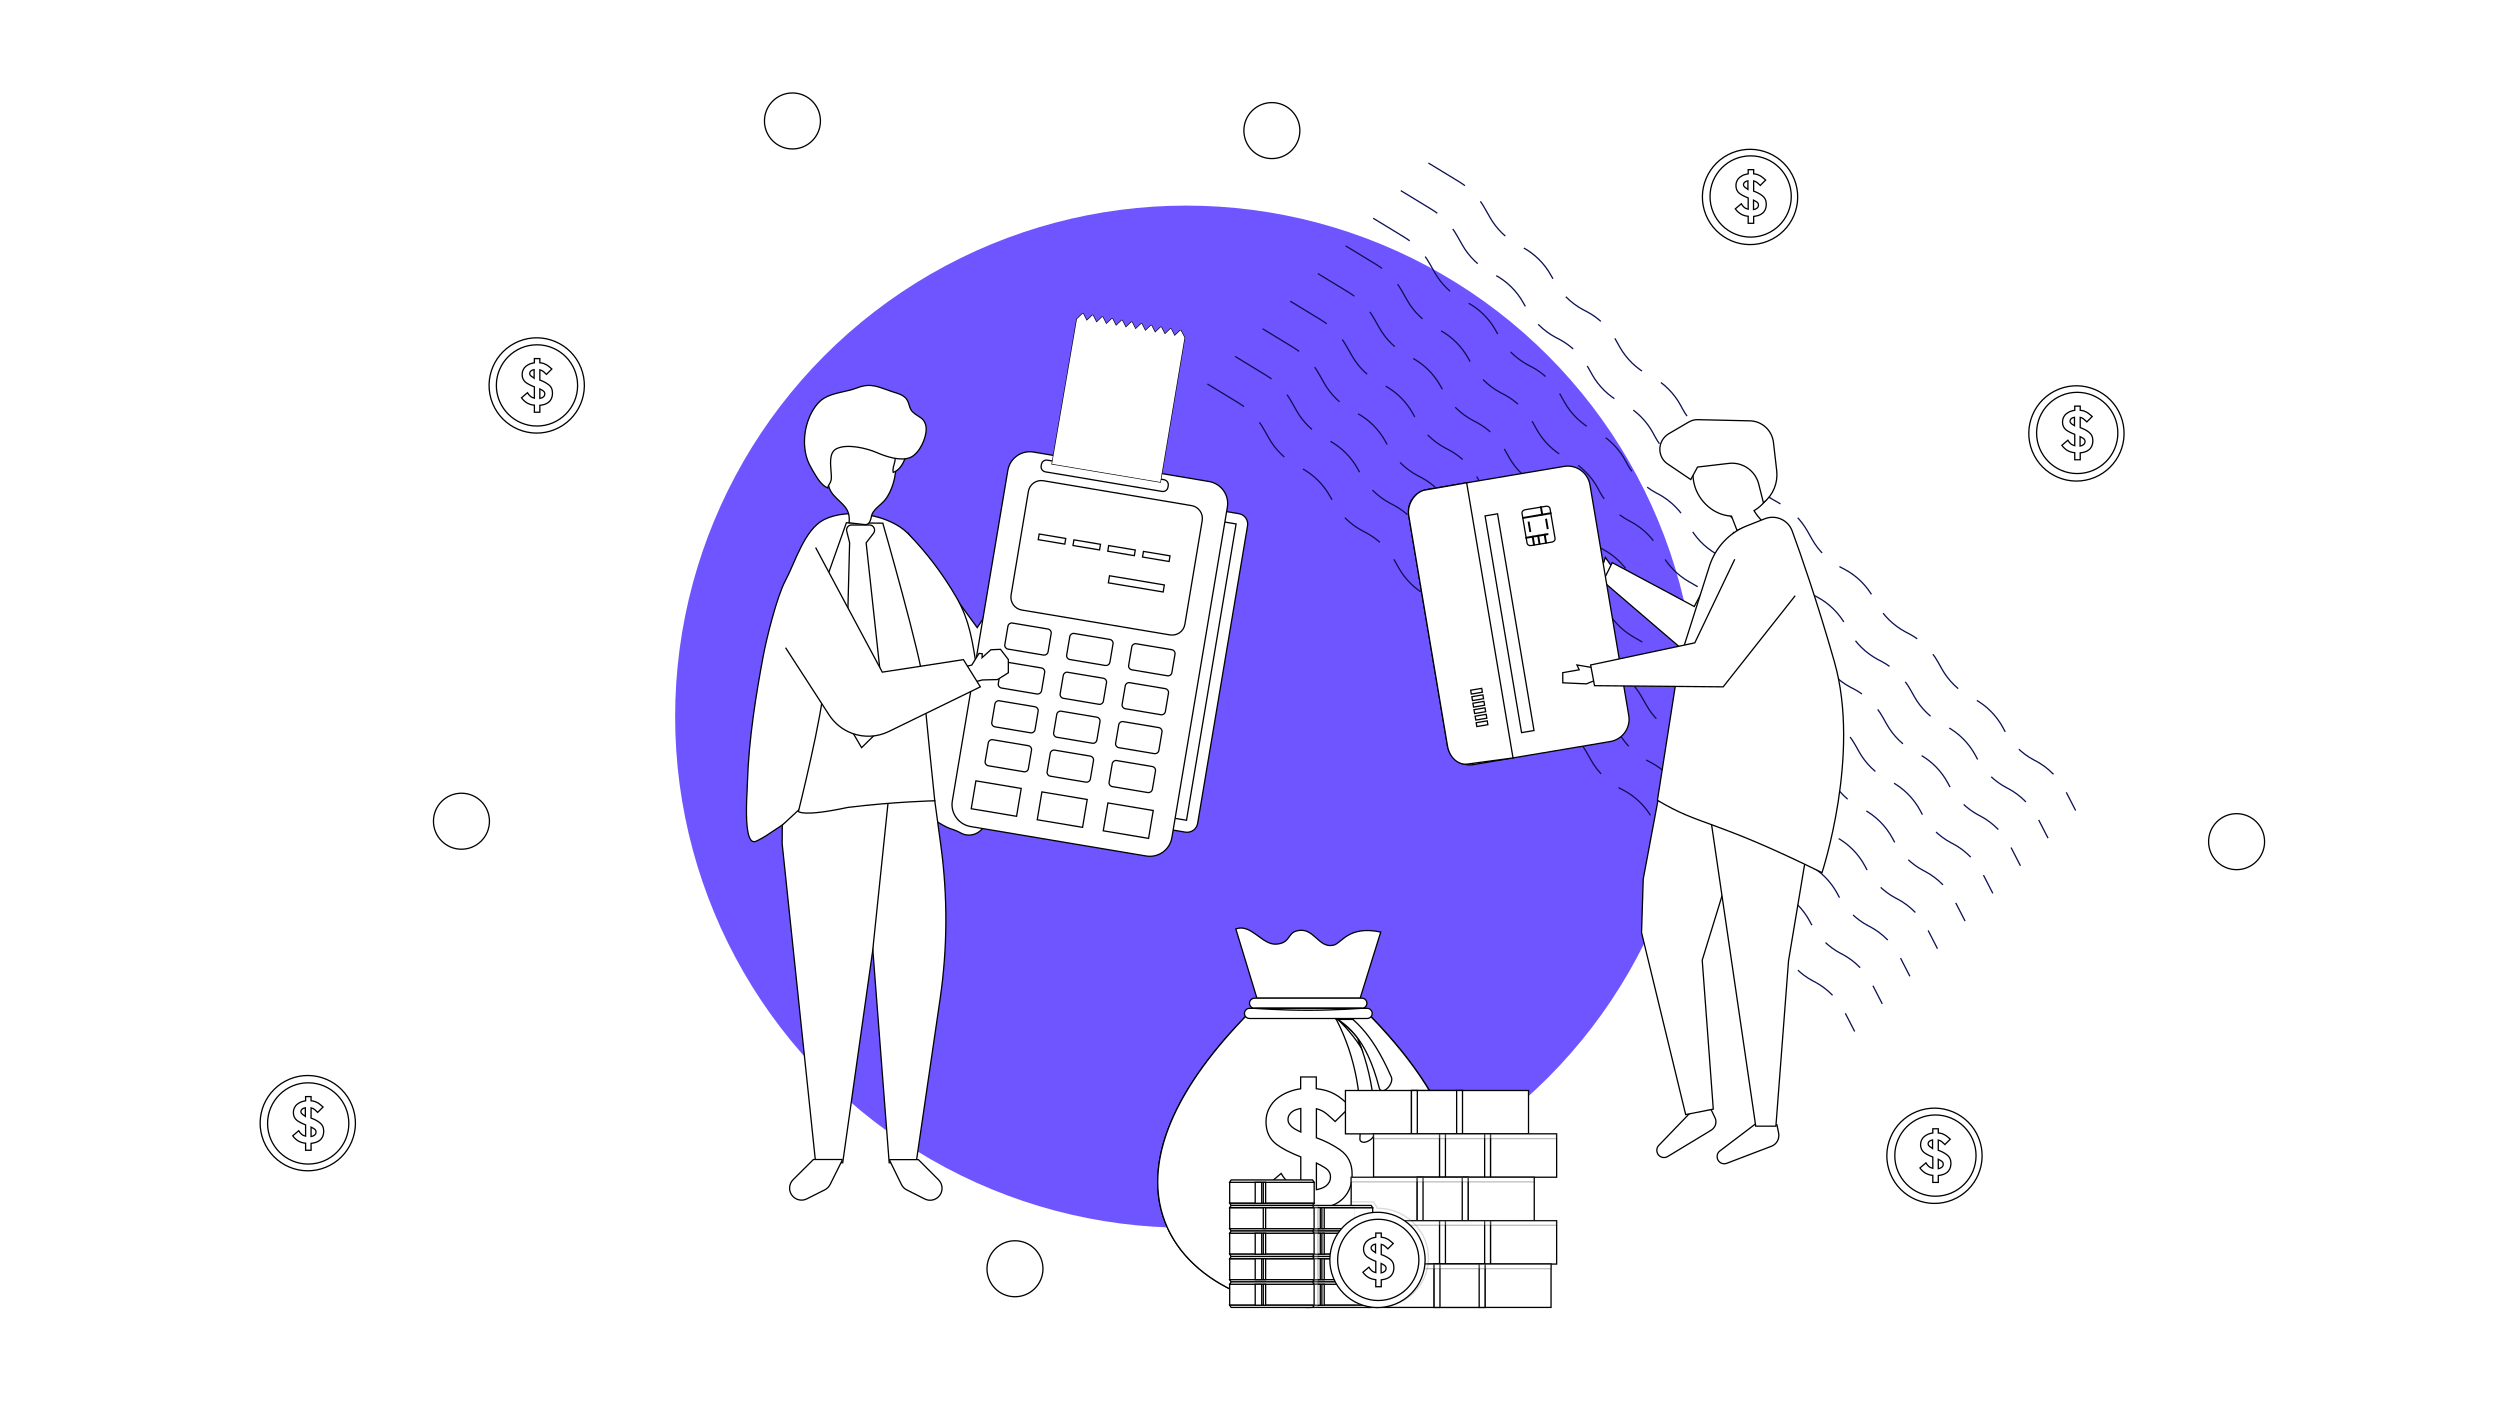 <?xml version="1.0" encoding="utf-8"?>
<!-- Generator: Adobe Illustrator 22.1.0, SVG Export Plug-In . SVG Version: 6.00 Build 0)  -->
<svg version="1.1" id="Layer_1" xmlns="http://www.w3.org/2000/svg" xmlns:xlink="http://www.w3.org/1999/xlink" x="0px" y="0px"
	 viewBox="0 0 1920 1080" style="enable-background:new 0 0 1920 1080;" xml:space="preserve">
<style type="text/css">
	.st0{fill:#FFFFFF;}
	.st1{fill:#6E55FF;}
	.st2{fill:#FFFFFF;stroke:#000000;stroke-miterlimit:10;}
	.st3{opacity:0.25;fill:#FFFFFF;stroke:#000000;stroke-miterlimit:10;}
	.st4{opacity:0.15;fill:#FFFFFF;stroke:#000000;stroke-miterlimit:10;}
	.st5{opacity:5.000000e-02;fill:#FFFFFF;stroke:#000000;stroke-miterlimit:10;}
	.st6{opacity:0.1;fill:#FFFFFF;stroke:#000000;stroke-miterlimit:10;}
	.st7{fill:none;stroke:#0C1151;stroke-miterlimit:10;stroke-dasharray:33,17;}
	.st8{fill:none;stroke:#000000;stroke-miterlimit:10;}
</style>
<rect x="-2.1" y="-6.5" class="st0" width="1931.3" height="1088.9"/>
<circle class="st1" cx="911" cy="550.4" r="392.5"/>
<g id="XMLID_36_">
	<g id="XMLID_33_">
		<g id="XMLID_124_">
			<path id="XMLID_39_" class="st2" d="M1038.6,766.6h-33.9h-33.9c-160,152-49.9,237.5,33.9,237.5S1198.6,918.6,1038.6,766.6z"/>
			<g id="XMLID_47_">
				<path id="XMLID_133_" class="st2" d="M1004.7,1004.1c-51.1,0-111.9-31.8-115.4-91c-2.2-37.9,19.1-87.1,81.5-146.5h67.7
					C1198.6,918.6,1088.5,1004.1,1004.7,1004.1z"/>
			</g>
			<path id="XMLID_38_" class="st2" d="M965.3,766.6l-16.2-53.2c11.9-4.3,20.1,12.5,31.1,11.7c11-0.8,8.3-8.3,15.8-10.2
				c13.2-3.4,16.4,13.7,28.1,11c6.4-1.4,11.2-15.3,36.3-10.1l-15.8,50.8H965.3z"/>
			<g id="XMLID_46_">
				<g id="XMLID_45_">
					<g id="XMLID_37_">
						<path id="XMLID_43_" class="st2" d="M1024,778.7c15,26.7,22.8,59.8,20.4,95.7c-0.2,2.5,2.3,3.6,5.6,2.3l0,0
							c3.3-1.3,6-4.5,6-7.1c0.6-36.1-8.9-69.1-25.2-95.3c-1.2-1.8-3.6-2.3-5.4-1.1l0,0C1023.5,774.4,1022.9,776.8,1024,778.7z"/>
						<path id="XMLID_62_" class="st2" d="M1045.4,804.6c-8.4-13.1-18-21.7-18-21.7c4.6,3.2,10.2,7.9,14.6,13.5c0,0,0,0,0,0
							c0.2,0.3,0.4,0.6,0.6,0.9C1043.5,799.7,1044.5,802.1,1045.4,804.6z"/>
						<path id="XMLID_42_" class="st2" d="M1019.7,778c14,8.5,29.2,17.3,39.6,57.7c0.6,2.5,3.4,2.7,6,0.3l0,0
							c2.6-2.3,4.3-6.4,3.3-8.7c-16.5-37.7-30.6-45.3-44-55.7c-1.7-1.3-4.2-0.9-5.5,0.8l0,0C1017.8,774.2,1018.1,776.6,1019.7,778z"
							/>
					</g>
					<polygon id="XMLID_44_" class="st2" points="1025.9,782.2 1038.1,782.2 1038.9,782.9 1026.2,782.9 					"/>
				</g>
				<g id="XMLID_40_">
					<path id="XMLID_41_" class="st2" d="M1048.9,768c-0.7-0.9-1.8-1.4-3-1.4h-41.2h-41.2c-1.1,0-2.2,0.5-3,1.4
						c-2.1,2.5-0.3,6.4,3,6.4h41.2h41.2C1049.2,774.4,1051,770.5,1048.9,768z"/>
					<path id="XMLID_60_" class="st2" d="M1050,782.2h-90.4c-3.3,0-5.1-3.9-2.9-6.4l0,0c0.7-0.9,1.8-1.4,2.9-1.4h90.4
						c1.1,0,2.2,0.5,2.9,1.4l0,0C1055.1,778.3,1053.3,782.2,1050,782.2z"/>
					<path id="XMLID_50_" class="st2" d="M1045.9,774.4c0,0-20.6,1.5-41.2,1.5c-21.6,0-41.2-1.5-41.2-1.5H1045.9z"/>
				</g>
			</g>
			<g id="XMLID_1570_">
				<path id="XMLID_1571_" class="st2" d="M1029.2,883.1c-5.5-3.8-11.5-6.9-18.2-9.3v-22.3c2.9,0.7,5.5,2,7.8,3.9
					c2.3,1.9,4.5,3.9,6.6,5.9l11.7-11.5c-2.2-2.1-4.3-3.9-6.2-5.5c-1.9-1.6-3.8-2.9-5.8-4c-2-1.1-4.1-2-6.4-2.7
					c-2.2-0.6-4.9-1.2-7.8-1.5v-9h-12v9.1c-3.3,0.4-6.6,1.3-9.8,2.6c-3.2,1.3-6,3-8.5,5c-2.5,2.1-4.5,4.6-6,7.6
					c-1.5,2.9-2.3,6.3-2.3,10c0,7.6,2.7,13.4,8,17.4c4.2,3.2,10.5,6.5,18.7,9.7v24.7c-3.5-0.9-6.4-2.4-8.8-4.4
					c-2.4-2-4.5-4.5-6.3-7.6l-13,11.1c3.7,5,7.8,8.8,12.3,11.3c4.4,2.6,9.7,4.2,15.7,4.9v15.2h12v-15.1c7.9-0.8,14.1-2.9,18.7-6.5
					c5.5-4.4,8.5-10.6,8.8-18.8v0c0-0.5,0-1,0-1.5C1038.5,893.8,1035.4,887.5,1029.2,883.1z M1011,893.2c2.4,1.2,4.3,2.2,5.7,3.1
					c3.4,1.9,5.1,4.4,5.1,7.3c0,1.7-0.3,3.1-0.9,4.2c-0.6,1.1-1.4,2.1-2.4,2.9c-1,0.8-2.2,1.4-3.5,1.9c-1.3,0.5-2.7,0.8-4,1.1V893.2
					z M995.8,867.8c-1.2-0.6-2.2-1.2-3.2-2c-1-0.8-1.8-1.6-2.4-2.6c-0.7-1-1-2.1-1-3.4c0-1.3,0.3-2.5,0.9-3.5c0.6-1,1.4-1.8,2.3-2.5
					c0.9-0.7,2-1.3,3.1-1.6c1.2-0.4,2.3-0.7,3.5-0.9v18.1C998,868.9,996.9,868.4,995.8,867.8z"/>
			</g>
		</g>
		<g id="XMLID_129_">
			<g id="XMLID_354_">
				<g id="XMLID_308_">
					<rect id="XMLID_313_" x="1033.3" y="837.5" class="st2" width="140.6" height="33.3"/>
					<g id="XMLID_309_">
						<rect id="XMLID_312_" x="1084" y="837.5" class="st2" width="39.1" height="33.3"/>
						<rect id="XMLID_311_" x="1118.7" y="837.5" class="st2" width="4.5" height="33.3"/>
						<rect id="XMLID_310_" x="1084" y="837.5" class="st2" width="4.5" height="33.3"/>
					</g>
				</g>
				<g id="XMLID_264_">
					<g id="XMLID_315_">
						<rect id="XMLID_321_" x="1054.9" y="870.8" class="st2" width="140.6" height="33.3"/>
						<g id="XMLID_317_">
							<rect id="XMLID_320_" x="1105.6" y="870.8" class="st2" width="39.1" height="33.3"/>
							<rect id="XMLID_319_" x="1140.2" y="870.8" class="st2" width="4.5" height="33.3"/>
							<rect id="XMLID_318_" x="1105.6" y="870.8" class="st2" width="4.5" height="33.3"/>
						</g>
					</g>
					
						<rect id="XMLID_135_" x="1054.9" y="870.8" transform="matrix(-1 -1.224647e-16 1.224647e-16 -1 2250.258 1745.242)" class="st3" width="140.6" height="3.6"/>
				</g>
				<g id="XMLID_351_">
					<g id="XMLID_322_">
						<rect id="XMLID_327_" x="1037.7" y="904.2" class="st2" width="140.6" height="33.3"/>
						<g id="XMLID_323_">
							<rect id="XMLID_326_" x="1088.4" y="904.2" class="st2" width="39.1" height="33.3"/>
							<rect id="XMLID_325_" x="1123" y="904.2" class="st2" width="4.5" height="33.3"/>
							<rect id="XMLID_324_" x="1088.4" y="904.2" class="st2" width="4.5" height="33.3"/>
						</g>
					</g>
					
						<rect id="XMLID_304_" x="1037.7" y="904.2" transform="matrix(-1 -1.224647e-16 1.224647e-16 -1 2215.903 1811.878)" class="st3" width="140.6" height="3.6"/>
				</g>
				<g id="XMLID_352_">
					<g id="XMLID_328_">
						<rect id="XMLID_333_" x="1054.9" y="937.5" class="st2" width="140.6" height="33.3"/>
						<g id="XMLID_329_">
							<rect id="XMLID_332_" x="1105.6" y="937.5" class="st2" width="39.1" height="33.3"/>
							<rect id="XMLID_331_" x="1140.2" y="937.5" class="st2" width="4.5" height="33.3"/>
							<rect id="XMLID_330_" x="1105.6" y="937.5" class="st2" width="4.5" height="33.3"/>
						</g>
					</g>
					
						<rect id="XMLID_305_" x="1054.9" y="937.5" transform="matrix(-1 -1.224647e-16 1.224647e-16 -1 2250.269 1878.514)" class="st3" width="140.6" height="3.6"/>
				</g>
				<g id="XMLID_353_">
					<g id="XMLID_334_">
						<rect id="XMLID_339_" x="1050.6" y="970.8" class="st2" width="140.6" height="33.3"/>
						<g id="XMLID_335_">
							<rect id="XMLID_338_" x="1101.4" y="970.8" class="st2" width="39.1" height="33.3"/>
							<rect id="XMLID_337_" x="1136" y="970.8" class="st2" width="4.5" height="33.3"/>
							<rect id="XMLID_336_" x="1101.4" y="970.8" class="st2" width="4.5" height="33.3"/>
						</g>
					</g>
					
						<rect id="XMLID_306_" x="1050.6" y="970.8" transform="matrix(-1 -1.224647e-16 1.224647e-16 -1 2241.832 1945.149)" class="st3" width="140.6" height="3.6"/>
				</g>
			</g>
			<g id="XMLID_132_">
				<path id="XMLID_134_" class="st4" d="M1057.9,927.9c-0.1,0-0.3,0-0.4,0v-0.7l-2.7-4.2h-17v81.1h17l0.1-0.1
					c1,0.1,2.1,0.1,3.1,0.1c21.6,0,39.1-17.1,39.1-38.1C1097,945,1079.4,927.9,1057.9,927.9z"/>
				<g id="XMLID_307_">
					<g id="XMLID_374_">
						<g id="XMLID_422_">
							<g id="XMLID_450_">
								<g id="XMLID_453_">
									<rect id="XMLID_458_" x="989.3" y="927.5" class="st2" width="64.9" height="16.1"/>
									<polygon id="XMLID_457_" class="st2" points="1053.1,925.8 990.4,925.8 989.3,927.5 1054.2,927.5 									"/>
									<polygon id="XMLID_456_" class="st2" points="990.4,945.4 1053.1,945.4 1054.2,943.7 989.3,943.7 									"/>
									<rect id="XMLID_455_" x="1009" y="927.5" class="st2" width="5" height="16.1"/>
									<rect id="XMLID_454_" x="1015.2" y="927.5" class="st2" width="1.8" height="16.1"/>
								</g>
								<polygon id="XMLID_452_" class="st5" points="1040.2,945.4 1040.2,925.8 1053.1,925.8 1054.2,927.5 1054.2,943.7 
									1053.1,945.4 								"/>
								<polygon id="XMLID_451_" class="st6" points="1003.4,925.8 1003.4,945.4 990.4,945.4 989.3,943.7 989.3,927.5 990.4,925.8 
																	"/>
							</g>
							<g id="XMLID_441_">
								<g id="XMLID_444_">
									<rect id="XMLID_449_" x="989.3" y="947.1" class="st2" width="64.9" height="16.1"/>
									<polygon id="XMLID_448_" class="st2" points="1053.1,945.4 990.4,945.4 989.3,947.1 1054.2,947.1 									"/>
									<polygon id="XMLID_447_" class="st2" points="990.4,965 1053.1,965 1054.2,963.2 989.3,963.2 									"/>
									<rect id="XMLID_446_" x="1009" y="947.1" class="st2" width="5" height="16.1"/>
									<rect id="XMLID_445_" x="1015.2" y="947.1" class="st2" width="1.8" height="16.1"/>
								</g>
								<polygon id="XMLID_443_" class="st5" points="1040.2,965 1040.2,945.4 1053.1,945.4 1054.2,947.1 1054.2,963.2 1053.1,965 
																	"/>
								<polygon id="XMLID_442_" class="st6" points="1003.4,945.4 1003.4,965 990.4,965 989.3,963.2 989.3,947.1 990.4,945.4 
																	"/>
							</g>
							<g id="XMLID_432_">
								<g id="XMLID_435_">
									<rect id="XMLID_440_" x="989.3" y="966.7" class="st2" width="64.9" height="16.1"/>
									<polygon id="XMLID_439_" class="st2" points="1053.1,965 990.4,965 989.3,966.7 1054.2,966.7 									"/>
									<polygon id="XMLID_438_" class="st2" points="990.4,984.5 1053.1,984.5 1054.2,982.8 989.3,982.8 									"/>
									<rect id="XMLID_437_" x="1009" y="966.7" class="st2" width="5" height="16.1"/>
									<rect id="XMLID_436_" x="1015.2" y="966.7" class="st2" width="1.8" height="16.1"/>
								</g>
								<polygon id="XMLID_434_" class="st5" points="1040.2,984.5 1040.2,965 1053.1,965 1054.2,966.7 1054.2,982.8 1053.1,984.5 
																	"/>
								<polygon id="XMLID_433_" class="st6" points="1003.4,965 1003.4,984.5 990.4,984.5 989.3,982.8 989.3,966.7 990.4,965 
																	"/>
							</g>
							<g id="XMLID_423_">
								<g id="XMLID_426_">
									<rect id="XMLID_431_" x="989.3" y="986.3" class="st2" width="64.9" height="16.1"/>
									<polygon id="XMLID_430_" class="st2" points="1053.1,984.5 990.4,984.5 989.3,986.3 1054.2,986.3 									"/>
									<polygon id="XMLID_429_" class="st2" points="990.4,1004.1 1053.1,1004.1 1054.2,1002.4 989.3,1002.4 									"/>
									<rect id="XMLID_428_" x="1009" y="986.3" class="st2" width="5" height="16.1"/>
									<rect id="XMLID_427_" x="1015.2" y="986.3" class="st2" width="1.8" height="16.1"/>
								</g>
								<polygon id="XMLID_425_" class="st5" points="1040.2,1004.1 1040.2,984.5 1053.1,984.5 1054.2,986.3 1054.2,1002.4 
									1053.1,1004.1 								"/>
								<polygon id="XMLID_424_" class="st6" points="1003.4,984.5 1003.4,1004.1 990.4,1004.1 989.3,1002.4 989.3,986.3 
									990.4,984.5 								"/>
							</g>
						</g>
						<g id="XMLID_376_">
							<g id="XMLID_413_">
								<g id="XMLID_416_">
									<rect id="XMLID_421_" x="944.4" y="908" class="st2" width="64.9" height="16.1"/>
									<polygon id="XMLID_420_" class="st2" points="1008.1,906.2 945.5,906.2 944.4,908 1009.2,908 									"/>
									<polygon id="XMLID_419_" class="st2" points="945.5,925.8 1008.1,925.8 1009.2,924.1 944.4,924.1 									"/>
									<rect id="XMLID_418_" x="964" y="908" class="st2" width="5" height="16.1"/>
									<rect id="XMLID_417_" x="970.2" y="908" class="st2" width="1.8" height="16.1"/>
								</g>
							</g>
							<g id="XMLID_404_">
								<g id="XMLID_407_">
									<rect id="XMLID_412_" x="944.4" y="927.5" class="st2" width="64.9" height="16.1"/>
									<polygon id="XMLID_411_" class="st2" points="1008.1,925.8 945.5,925.8 944.4,927.5 1009.2,927.5 									"/>
									<polygon id="XMLID_410_" class="st2" points="945.5,945.4 1008.1,945.4 1009.2,943.7 944.4,943.7 									"/>
									<rect id="XMLID_408_" x="970.2" y="927.5" class="st2" width="1.8" height="16.1"/>
								</g>
							</g>
							<g id="XMLID_395_">
								<g id="XMLID_398_">
									<rect id="XMLID_403_" x="944.4" y="947.1" class="st2" width="64.9" height="16.1"/>
									<polygon id="XMLID_402_" class="st2" points="1008.1,945.4 945.5,945.4 944.4,947.1 1009.2,947.1 									"/>
									<polygon id="XMLID_401_" class="st2" points="945.5,965 1008.1,965 1009.2,963.2 944.4,963.2 									"/>
									<rect id="XMLID_400_" x="964" y="947.1" class="st2" width="5" height="16.1"/>
									<rect id="XMLID_399_" x="970.2" y="947.1" class="st2" width="1.8" height="16.1"/>
								</g>
							</g>
							<g id="XMLID_386_">
								<g id="XMLID_389_">
									<rect id="XMLID_394_" x="944.4" y="966.7" class="st2" width="64.9" height="16.1"/>
									<polygon id="XMLID_393_" class="st2" points="1008.1,965 945.5,965 944.4,966.7 1009.2,966.7 									"/>
									<polygon id="XMLID_392_" class="st2" points="945.5,984.5 1008.1,984.5 1009.2,982.8 944.4,982.8 									"/>
									<rect id="XMLID_391_" x="964" y="966.7" class="st2" width="5" height="16.1"/>
									<rect id="XMLID_390_" x="970.2" y="966.7" class="st2" width="1.8" height="16.1"/>
								</g>
							</g>
							<g id="XMLID_377_">
								<g id="XMLID_380_">
									<rect id="XMLID_385_" x="944.4" y="986.3" class="st2" width="64.9" height="16.1"/>
									<polygon id="XMLID_384_" class="st2" points="1008.1,984.5 945.5,984.5 944.4,986.3 1009.2,986.3 									"/>
									<polygon id="XMLID_383_" class="st2" points="945.5,1004.1 1008.1,1004.1 1009.2,1002.4 944.4,1002.4 									"/>
									<rect id="XMLID_382_" x="964" y="986.3" class="st2" width="5" height="16.1"/>
									<rect id="XMLID_381_" x="970.2" y="986.3" class="st2" width="1.8" height="16.1"/>
								</g>
							</g>
						</g>
						<polygon id="XMLID_375_" class="st3" points="1009.2,1004.1 1009.2,927.5 1008.1,925.8 1012.2,925.8 1012.2,1004 						"/>
					</g>
					<g id="XMLID_314_">
						<g id="XMLID_316_">
							
								<ellipse id="XMLID_349_" transform="matrix(0.927 -0.374 0.374 0.927 -285.205 466.53)" class="st2" cx="1058.5" cy="967.6" rx="36.6" ry="36.6"/>
							<circle id="XMLID_348_" class="st2" cx="1058.5" cy="967.6" r="31.2"/>
							<g id="XMLID_340_">
								<path id="XMLID_341_" class="st2" d="M1067.2,966.8c-1.9-1.4-4.1-2.5-6.4-3.3v-7.9c1,0.2,1.9,0.7,2.8,1.4
									c0.8,0.7,1.6,1.4,2.3,2.1l4.1-4.1c-0.8-0.7-1.5-1.4-2.2-1.9c-0.7-0.6-1.3-1-2-1.4c-0.7-0.4-1.5-0.7-2.2-1
									c-0.8-0.2-1.7-0.4-2.8-0.5v-3.2h-4.2v3.2c-1.2,0.2-2.3,0.5-3.5,0.9c-1.1,0.5-2.1,1.1-3,1.8c-0.9,0.7-1.6,1.6-2.1,2.7
									c-0.5,1-0.8,2.2-0.8,3.5c0,2.7,0.9,4.7,2.8,6.2c1.5,1.1,3.7,2.3,6.6,3.4v8.7c-1.2-0.3-2.3-0.8-3.1-1.5
									c-0.8-0.7-1.6-1.6-2.2-2.7l-4.6,3.9c1.3,1.8,2.8,3.1,4.3,4c1.6,0.9,3.4,1.5,5.6,1.7v5.4h4.2v-5.3c2.8-0.3,5-1,6.6-2.3
									c2-1.5,3-3.8,3.1-6.6v0c0-0.2,0-0.4,0-0.5C1070.5,970.5,1069.4,968.3,1067.2,966.8z M1060.7,970.3c0.8,0.4,1.5,0.8,2,1.1
									c1.2,0.7,1.8,1.5,1.8,2.6c0,0.6-0.1,1.1-0.3,1.5c-0.2,0.4-0.5,0.7-0.9,1c-0.4,0.3-0.8,0.5-1.2,0.7c-0.5,0.2-0.9,0.3-1.4,0.4
									V970.3z M1055.4,961.3c-0.4-0.2-0.8-0.4-1.1-0.7c-0.3-0.3-0.6-0.6-0.9-0.9c-0.2-0.4-0.4-0.7-0.4-1.2c0-0.5,0.1-0.9,0.3-1.2
									s0.5-0.7,0.8-0.9c0.3-0.3,0.7-0.4,1.1-0.6c0.4-0.1,0.8-0.2,1.2-0.3v6.4C1056.2,961.7,1055.8,961.6,1055.4,961.3z"/>
							</g>
						</g>
					</g>
				</g>
			</g>
		</g>
	</g>
</g>
<g id="XMLID_31_">
	<g id="XMLID_32_">
		
			<ellipse id="XMLID_54_" transform="matrix(0.927 -0.374 0.374 0.927 -224.142 620.843)" class="st2" cx="1486.4" cy="887.5" rx="36.6" ry="36.6"/>
		<circle id="XMLID_53_" class="st2" cx="1486.4" cy="887.5" r="31.2"/>
		<g id="XMLID_34_">
			<path id="XMLID_35_" class="st2" d="M1495,886.7c-1.9-1.4-4.1-2.5-6.4-3.3v-7.9c1,0.2,1.9,0.7,2.8,1.4c0.8,0.7,1.6,1.4,2.3,2.1
				l4.1-4.1c-0.8-0.7-1.5-1.4-2.2-1.9c-0.7-0.6-1.3-1-2-1.4c-0.7-0.4-1.5-0.7-2.2-1c-0.8-0.2-1.7-0.4-2.8-0.5v-3.2h-4.2v3.2
				c-1.2,0.2-2.3,0.5-3.5,0.9c-1.1,0.5-2.1,1.1-3,1.8c-0.9,0.7-1.6,1.6-2.1,2.7c-0.5,1-0.8,2.2-0.8,3.5c0,2.7,0.9,4.7,2.8,6.2
				c1.5,1.1,3.7,2.3,6.6,3.4v8.7c-1.2-0.3-2.3-0.8-3.1-1.5c-0.8-0.7-1.6-1.6-2.2-2.7l-4.6,3.9c1.3,1.8,2.8,3.1,4.3,4
				c1.6,0.9,3.4,1.5,5.6,1.7v5.4h4.2v-5.3c2.8-0.3,5-1,6.6-2.3c2-1.5,3-3.8,3.1-6.6v0c0-0.2,0-0.4,0-0.5
				C1498.3,890.5,1497.2,888.3,1495,886.7z M1488.6,890.3c0.8,0.4,1.5,0.8,2,1.1c1.2,0.7,1.8,1.5,1.8,2.6c0,0.6-0.1,1.1-0.3,1.5
				c-0.2,0.4-0.5,0.7-0.9,1c-0.4,0.3-0.8,0.5-1.2,0.7c-0.5,0.2-0.9,0.3-1.4,0.4V890.3z M1483.2,881.3c-0.4-0.2-0.8-0.4-1.1-0.7
				c-0.3-0.3-0.6-0.6-0.9-0.9c-0.2-0.4-0.4-0.7-0.4-1.2c0-0.5,0.1-0.9,0.3-1.2c0.2-0.4,0.5-0.7,0.8-0.9c0.3-0.3,0.7-0.4,1.1-0.6
				c0.4-0.1,0.8-0.2,1.2-0.3v6.4C1484,881.7,1483.6,881.5,1483.2,881.3z"/>
		</g>
	</g>
</g>
<g id="XMLID_55_">
	<g id="XMLID_56_">
		
			<ellipse id="XMLID_66_" transform="matrix(0.927 -0.374 0.374 0.927 -305.732 151.293)" class="st2" cx="236.7" cy="862.8" rx="36.6" ry="36.6"/>
		<circle id="XMLID_65_" class="st2" cx="236.7" cy="862.8" r="31.2"/>
		<g id="XMLID_57_">
			<path id="XMLID_58_" class="st2" d="M245.3,862c-1.9-1.4-4.1-2.5-6.4-3.3v-7.9c1,0.2,1.9,0.7,2.8,1.4c0.8,0.7,1.6,1.4,2.3,2.1
				l4.1-4.1c-0.8-0.7-1.5-1.4-2.2-1.9c-0.7-0.6-1.3-1-2-1.4c-0.7-0.4-1.5-0.7-2.2-1c-0.8-0.2-1.7-0.4-2.8-0.5v-3.2h-4.2v3.2
				c-1.2,0.2-2.3,0.5-3.5,0.9c-1.1,0.5-2.1,1.1-3,1.8c-0.9,0.7-1.6,1.6-2.1,2.7c-0.5,1-0.8,2.2-0.8,3.5c0,2.7,0.9,4.7,2.8,6.2
				c1.5,1.1,3.7,2.3,6.6,3.4v8.7c-1.2-0.3-2.3-0.8-3.1-1.5c-0.8-0.7-1.6-1.6-2.2-2.7l-4.6,3.9c1.3,1.8,2.8,3.1,4.3,4
				c1.6,0.9,3.4,1.5,5.6,1.7v5.4h4.2v-5.3c2.8-0.3,5-1,6.6-2.3c2-1.5,3-3.8,3.1-6.6v0c0-0.2,0-0.4,0-0.5
				C248.6,865.8,247.5,863.6,245.3,862z M238.9,865.6c0.8,0.4,1.5,0.8,2,1.1c1.2,0.7,1.8,1.5,1.8,2.6c0,0.6-0.1,1.1-0.3,1.5
				c-0.2,0.4-0.5,0.7-0.9,1c-0.4,0.3-0.8,0.5-1.2,0.7c-0.5,0.2-0.9,0.3-1.4,0.4V865.6z M233.5,856.6c-0.4-0.2-0.8-0.4-1.1-0.7
				c-0.3-0.3-0.6-0.6-0.9-0.9c-0.2-0.4-0.4-0.7-0.4-1.2c0-0.5,0.1-0.9,0.3-1.2c0.2-0.4,0.5-0.7,0.8-0.9c0.3-0.3,0.7-0.4,1.1-0.6
				c0.4-0.1,0.8-0.2,1.2-0.3v6.4C234.3,857,233.9,856.8,233.5,856.6z"/>
		</g>
	</g>
</g>
<g id="XMLID_21_">
	<g id="XMLID_22_">
		
			<ellipse id="XMLID_30_" transform="matrix(0.927 -0.374 0.374 0.927 -8.495 621.289)" class="st2" cx="1595.3" cy="332.5" rx="36.6" ry="36.6"/>
		<circle id="XMLID_29_" class="st2" cx="1595.3" cy="332.5" r="31.2"/>
		<g id="XMLID_23_">
			<path id="XMLID_24_" class="st2" d="M1604,331.7c-1.9-1.4-4.1-2.5-6.4-3.3v-7.9c1,0.2,1.9,0.7,2.8,1.4c0.8,0.7,1.6,1.4,2.3,2.1
				l4.1-4.1c-0.8-0.7-1.5-1.4-2.2-1.9c-0.7-0.6-1.3-1-2-1.4c-0.7-0.4-1.5-0.7-2.2-1c-0.8-0.2-1.7-0.4-2.8-0.5v-3.2h-4.2v3.2
				c-1.2,0.2-2.3,0.5-3.5,0.9c-1.1,0.5-2.1,1.1-3,1.8c-0.9,0.7-1.6,1.6-2.1,2.7c-0.5,1-0.8,2.2-0.8,3.5c0,2.7,0.9,4.7,2.8,6.2
				c1.5,1.1,3.7,2.3,6.6,3.4v8.7c-1.2-0.3-2.3-0.8-3.1-1.5c-0.8-0.7-1.6-1.6-2.2-2.7l-4.6,3.9c1.3,1.8,2.8,3.1,4.3,4
				c1.6,0.9,3.4,1.5,5.6,1.7v5.4h4.2v-5.3c2.8-0.3,5-1,6.6-2.3c2-1.5,3-3.8,3.1-6.6v0c0-0.2,0-0.4,0-0.5
				C1607.3,335.5,1606.2,333.3,1604,331.7z M1597.5,335.3c0.8,0.4,1.5,0.8,2,1.1c1.2,0.7,1.8,1.5,1.8,2.6c0,0.6-0.1,1.1-0.3,1.5
				c-0.2,0.4-0.5,0.7-0.9,1c-0.4,0.3-0.8,0.5-1.2,0.7c-0.5,0.2-0.9,0.3-1.4,0.4V335.3z M1592.2,326.3c-0.4-0.2-0.8-0.4-1.1-0.7
				c-0.3-0.3-0.6-0.6-0.9-0.9c-0.2-0.4-0.4-0.7-0.4-1.2c0-0.5,0.1-0.9,0.3-1.2c0.2-0.4,0.5-0.7,0.8-0.9c0.3-0.3,0.7-0.4,1.1-0.6
				c0.4-0.1,0.8-0.2,1.2-0.3v6.4C1592.9,326.7,1592.6,326.5,1592.2,326.3z"/>
		</g>
	</g>
</g>
<g id="XMLID_11_">
	<g id="XMLID_12_">
		
			<ellipse id="XMLID_20_" transform="matrix(0.927 -0.374 0.374 0.927 -80.798 175.875)" class="st2" cx="412.4" cy="296" rx="36.6" ry="36.6"/>
		<circle id="XMLID_19_" class="st2" cx="412.4" cy="296" r="31.2"/>
		<g id="XMLID_13_">
			<path id="XMLID_14_" class="st2" d="M421,295.2c-1.9-1.4-4.1-2.5-6.4-3.3V284c1,0.2,1.9,0.7,2.8,1.4c0.8,0.7,1.6,1.4,2.3,2.1
				l4.1-4.1c-0.8-0.7-1.5-1.4-2.2-1.9c-0.7-0.6-1.3-1-2-1.4c-0.7-0.4-1.5-0.7-2.2-1c-0.8-0.2-1.7-0.4-2.8-0.5v-3.2h-4.2v3.2
				c-1.2,0.2-2.3,0.5-3.5,0.9c-1.1,0.5-2.1,1.1-3,1.8c-0.9,0.7-1.6,1.6-2.1,2.7c-0.5,1-0.8,2.2-0.8,3.5c0,2.7,0.9,4.7,2.8,6.2
				c1.5,1.1,3.7,2.3,6.6,3.4v8.7c-1.2-0.3-2.3-0.8-3.1-1.5c-0.8-0.7-1.6-1.6-2.2-2.7l-4.6,3.9c1.3,1.8,2.8,3.1,4.3,4
				c1.6,0.9,3.4,1.5,5.6,1.7v5.4h4.2v-5.3c2.8-0.3,5-1,6.6-2.3c2-1.5,3-3.8,3.1-6.6v0c0-0.2,0-0.4,0-0.5
				C424.3,298.9,423.2,296.7,421,295.2z M414.6,298.7c0.8,0.4,1.5,0.8,2,1.1c1.2,0.7,1.8,1.5,1.8,2.6c0,0.6-0.1,1.1-0.3,1.5
				c-0.2,0.4-0.5,0.7-0.9,1c-0.4,0.3-0.8,0.5-1.2,0.7c-0.5,0.2-0.9,0.3-1.4,0.4V298.7z M409.2,289.7c-0.4-0.2-0.8-0.4-1.1-0.7
				c-0.3-0.3-0.6-0.6-0.9-0.9c-0.2-0.4-0.4-0.7-0.4-1.2c0-0.5,0.1-0.9,0.3-1.2c0.2-0.4,0.5-0.7,0.8-0.9c0.3-0.3,0.7-0.4,1.1-0.6
				c0.4-0.1,0.8-0.2,1.2-0.3v6.4C410,290.1,409.7,290,409.2,289.7z"/>
		</g>
	</g>
</g>
<g id="XMLID_1_">
	<g id="XMLID_2_">
		
			<ellipse id="XMLID_10_" transform="matrix(0.927 -0.374 0.374 0.927 41.247 514.219)" class="st2" cx="1344.5" cy="150.9" rx="36.6" ry="36.6"/>
		<circle id="XMLID_9_" class="st2" cx="1344.5" cy="150.9" r="31.2"/>
		<g id="XMLID_3_">
			<path id="XMLID_4_" class="st2" d="M1353.2,150.1c-1.9-1.4-4.1-2.5-6.4-3.3v-7.9c1,0.2,1.9,0.7,2.8,1.4c0.8,0.7,1.6,1.4,2.3,2.1
				l4.1-4.1c-0.8-0.7-1.5-1.4-2.2-1.9c-0.7-0.6-1.3-1-2-1.4c-0.7-0.4-1.5-0.7-2.2-1c-0.8-0.2-1.7-0.4-2.8-0.5v-3.2h-4.2v3.2
				c-1.2,0.2-2.3,0.5-3.5,0.9c-1.1,0.5-2.1,1.1-3,1.8c-0.9,0.7-1.6,1.6-2.1,2.7c-0.5,1-0.8,2.2-0.8,3.5c0,2.7,0.9,4.7,2.8,6.2
				c1.5,1.1,3.7,2.3,6.6,3.4v8.7c-1.2-0.3-2.3-0.8-3.1-1.5c-0.8-0.7-1.6-1.6-2.2-2.7l-4.6,3.9c1.3,1.8,2.8,3.1,4.3,4
				c1.6,0.9,3.4,1.5,5.6,1.7v5.4h4.2v-5.3c2.8-0.3,5-1,6.6-2.3c2-1.5,3-3.8,3.1-6.6v0c0-0.2,0-0.4,0-0.5
				C1356.5,153.9,1355.4,151.7,1353.2,150.1z M1346.7,153.7c0.8,0.4,1.5,0.8,2,1.1c1.2,0.7,1.8,1.5,1.8,2.6c0,0.6-0.1,1.1-0.3,1.5
				c-0.2,0.4-0.5,0.7-0.9,1c-0.4,0.3-0.8,0.5-1.2,0.7c-0.5,0.2-0.9,0.3-1.4,0.4V153.7z M1341.4,144.7c-0.4-0.2-0.8-0.4-1.1-0.7
				c-0.3-0.3-0.6-0.6-0.9-0.9c-0.2-0.4-0.4-0.7-0.4-1.2c0-0.5,0.1-0.9,0.3-1.2s0.5-0.7,0.8-0.9c0.3-0.3,0.7-0.4,1.1-0.6
				c0.4-0.1,0.8-0.2,1.2-0.3v6.4C1342.2,145.1,1341.8,144.9,1341.4,144.7z"/>
		</g>
	</g>
</g>
<circle class="st2" cx="608.6" cy="92.9" r="21.5"/>
<circle class="st2" cx="976.8" cy="100.3" r="21.5"/>
<circle class="st2" cx="354.4" cy="630.7" r="21.5"/>
<circle class="st2" cx="779.5" cy="974.4" r="21.5"/>
<circle class="st2" cx="1717.7" cy="646.4" r="21.5"/>
<g>
	<path class="st7" d="M1097,125.2l23.8,14.5c8,4.9,14.7,11.7,19.3,19.9l4.1,7.2c5.1,9.1,12.8,16.5,22,21.5l2.9,1.5
		c9.4,5,17.1,12.6,22.2,21.9l2.4,4.3c5.1,9.3,12.9,16.9,22.2,21.9l2.9,1.5c9.2,4.9,16.9,12.4,22,21.5l3.1,5.5
		c5.1,9.1,12.8,16.6,22,21.5l2.5,1.3c9.6,5.1,17.5,13,22.6,22.6l1,1.9c5.1,9.6,13,17.5,22.6,22.6l1.4,0.7
		c9.9,5.3,17.9,13.5,23.1,23.5l0,0c4.9,9.5,12.4,17.4,21.7,22.7l6.6,3.8c8.6,4.9,15.7,12.1,20.6,20.7l3.7,6.5
		c5.1,9.1,12.8,16.5,22,21.5l2.9,1.5c9.4,5,17.1,12.6,22.2,21.9l2.4,4.3c5.1,9.3,12.9,16.9,22.2,21.9l2.9,1.5
		c9.2,4.9,16.9,12.4,22,21.5l3.1,5.5c5.1,9.1,12.8,16.6,22,21.5l2.5,1.3c9.6,5.1,17.5,13,22.6,22.6l1,1.9c5.1,9.6,13,17.5,22.6,22.6
		l1.4,0.7c9.9,5.3,17.9,13.5,23.1,23.5l7.5,14.6"/>
	<path class="st7" d="M1075.8,146.4l23.8,14.5c8,4.9,14.7,11.7,19.3,19.9l4.1,7.2c5.1,9.1,12.8,16.5,22,21.5l2.9,1.5
		c9.4,5,17.1,12.6,22.2,21.9l2.4,4.3c5.1,9.3,12.9,16.9,22.2,21.9l2.9,1.5c9.2,4.9,16.9,12.4,22,21.5l3.1,5.5
		c5.1,9.1,12.8,16.6,22,21.5l2.5,1.3c9.6,5.1,17.5,13,22.6,22.6l1,1.9c5.1,9.6,13,17.5,22.6,22.6l1.4,0.7
		c9.9,5.3,17.9,13.5,23.1,23.5l0,0c4.9,9.5,12.4,17.4,21.7,22.7l6.6,3.8c8.6,4.9,15.7,12.1,20.6,20.7l3.7,6.5
		c5.1,9.1,12.8,16.5,22,21.5l2.9,1.5c9.4,5,17.1,12.6,22.2,21.9l2.4,4.3c5.1,9.3,12.9,16.9,22.2,21.9l2.9,1.5
		c9.2,4.9,16.9,12.4,22,21.5l3.1,5.5c5.1,9.1,12.8,16.6,22,21.5l2.5,1.3c9.6,5.1,17.5,13,22.6,22.6l1,1.9c5.1,9.6,13,17.5,22.6,22.6
		l1.4,0.7c9.9,5.3,17.9,13.5,23.1,23.5l7.5,14.6"/>
	<path class="st7" d="M1054.6,167.6l23.8,14.5c8,4.9,14.7,11.7,19.3,19.9l4.1,7.2c5.1,9.1,12.8,16.5,22,21.5l2.9,1.5
		c9.4,5,17.1,12.6,22.2,21.9l2.4,4.3c5.1,9.3,12.9,16.9,22.2,21.9l2.9,1.5c9.2,4.9,16.9,12.4,22,21.5l3.1,5.5
		c5.1,9.1,12.8,16.6,22,21.5l2.5,1.3c9.6,5.1,17.5,13,22.6,22.6l1,1.9c5.1,9.6,13,17.5,22.6,22.6l1.4,0.7
		c9.9,5.3,17.9,13.5,23.1,23.5l0,0c4.9,9.5,12.4,17.4,21.7,22.7l6.6,3.8c8.6,4.9,15.7,12.1,20.6,20.7l3.7,6.5
		c5.1,9.1,12.8,16.5,22,21.5l2.9,1.5c9.4,5,17.1,12.6,22.2,21.9l2.4,4.3c5.1,9.3,12.9,16.9,22.2,21.9l2.9,1.5
		c9.2,4.9,16.9,12.4,22,21.5l3.1,5.5c5.1,9.1,12.8,16.6,22,21.5l2.5,1.3c9.6,5.1,17.5,13,22.6,22.6l1,1.9c5.1,9.6,13,17.5,22.6,22.6
		l1.4,0.7c9.9,5.3,17.9,13.5,23.1,23.5l7.5,14.6"/>
	<path class="st7" d="M1033.4,188.8l23.8,14.5c8,4.9,14.7,11.7,19.3,19.9l4.1,7.2c5.1,9.1,12.8,16.5,22,21.5l2.9,1.5
		c9.4,5,17.1,12.6,22.2,21.9l2.4,4.3c5.1,9.3,12.9,16.9,22.2,21.9l2.9,1.5c9.2,4.9,16.9,12.4,22,21.5l3.1,5.5
		c5.1,9.1,12.8,16.6,22,21.5l2.5,1.3c9.6,5.1,17.5,13,22.6,22.6l1,1.9c5.1,9.6,13,17.5,22.6,22.6l1.4,0.7
		c9.9,5.3,17.9,13.5,23.1,23.5l0,0c4.9,9.5,12.4,17.4,21.7,22.7l6.6,3.8c8.6,4.9,15.7,12.1,20.6,20.7l3.7,6.5
		c5.1,9.1,12.8,16.5,22,21.5l2.9,1.5c9.4,5,17.1,12.6,22.2,21.9l2.4,4.3c5.1,9.3,12.9,16.9,22.2,21.9l2.9,1.5
		c9.2,4.9,16.9,12.4,22,21.5l3.1,5.5c5.1,9.1,12.8,16.6,22,21.5l2.5,1.3c9.6,5.1,17.5,13,22.6,22.6l1,1.9c5.1,9.6,13,17.5,22.6,22.6
		l1.4,0.7c9.9,5.3,17.9,13.5,23.1,23.5l7.5,14.6"/>
	<path class="st7" d="M1012.1,210.1l23.8,14.5c8,4.9,14.7,11.7,19.3,19.9l4.1,7.2c5.1,9.1,12.8,16.5,22,21.5l2.9,1.5
		c9.4,5,17.1,12.6,22.2,21.9l2.4,4.3c5.1,9.3,12.9,16.9,22.2,21.9l2.9,1.5c9.2,4.9,16.9,12.4,22,21.5l3.1,5.5
		c5.1,9.1,12.8,16.6,22,21.5l2.5,1.3c9.6,5.1,17.5,13,22.6,22.6l1,1.9c5.1,9.6,13,17.5,22.6,22.6l1.4,0.7
		c9.9,5.3,17.9,13.5,23.1,23.5l0,0c4.9,9.5,12.4,17.4,21.7,22.7l6.6,3.8c8.6,4.9,15.7,12.1,20.6,20.7l3.7,6.5
		c5.1,9.1,12.8,16.5,22,21.5l2.9,1.5c9.4,5,17.1,12.6,22.2,21.9l2.4,4.3c5.1,9.3,12.9,16.9,22.2,21.9l2.9,1.5
		c9.2,4.9,16.9,12.4,22,21.5l3.1,5.5c5.1,9.1,12.8,16.6,22,21.5l2.5,1.3c9.6,5.1,17.5,13,22.6,22.6l1,1.9c5.1,9.6,13,17.5,22.6,22.6
		l1.4,0.7c9.9,5.3,17.9,13.5,23.1,23.5l7.5,14.6"/>
	<path class="st7" d="M990.9,231.3l23.8,14.5c8,4.9,14.7,11.7,19.3,19.9l4.1,7.2c5.1,9.1,12.8,16.5,22,21.5l2.9,1.5
		c9.4,5,17.1,12.6,22.2,21.9l2.4,4.3c5.1,9.3,12.9,16.9,22.2,21.9l2.9,1.5c9.2,4.9,16.9,12.4,22,21.5l3.1,5.5
		c5.1,9.1,12.8,16.6,22,21.5l2.5,1.3c9.6,5.1,17.5,13,22.6,22.6l1,1.9c5.1,9.6,13,17.5,22.6,22.6l1.4,0.7
		c9.9,5.3,17.9,13.5,23.1,23.5l0,0c4.9,9.5,12.4,17.4,21.7,22.7l6.6,3.8c8.6,4.9,15.7,12.1,20.6,20.7l3.7,6.5
		c5.1,9.1,12.8,16.5,22,21.5l2.9,1.5c9.4,5,17.1,12.6,22.2,21.9l2.4,4.3c5.1,9.3,12.9,16.9,22.2,21.9l2.9,1.5
		c9.2,4.9,16.9,12.4,22,21.5l3.1,5.5c5.1,9.1,12.8,16.6,22,21.5l2.5,1.3c9.6,5.1,17.5,13,22.6,22.6l1,1.9c5.1,9.6,13,17.5,22.6,22.6
		l1.4,0.7c9.9,5.3,17.9,13.5,23.1,23.5l7.5,14.6"/>
	<path class="st7" d="M969.7,252.5l23.8,14.5c8,4.9,14.7,11.7,19.3,19.9l4.1,7.2c5.1,9.1,12.8,16.5,22,21.5l2.9,1.5
		c9.4,5,17.1,12.6,22.2,21.9l2.4,4.3c5.1,9.3,12.9,16.9,22.2,21.9l2.9,1.5c9.2,4.9,16.9,12.4,22,21.5l3.1,5.5
		c5.1,9.1,12.8,16.6,22,21.5l2.5,1.3c9.6,5.1,17.5,13,22.6,22.6l1,1.9c5.1,9.6,13,17.5,22.6,22.6l1.4,0.7
		c9.9,5.3,17.9,13.5,23.1,23.5l0,0c4.9,9.5,12.4,17.4,21.7,22.7l6.6,3.8c8.6,4.9,15.7,12.1,20.6,20.7l3.7,6.5
		c5.1,9.1,12.8,16.5,22,21.5l2.9,1.5c9.4,5,17.1,12.6,22.2,21.9l2.4,4.3c5.1,9.3,12.9,16.9,22.2,21.9l2.9,1.5
		c9.2,4.9,16.9,12.4,22,21.5l3.1,5.5c5.1,9.1,12.8,16.6,22,21.5l2.5,1.3c9.6,5.1,17.5,13,22.6,22.6l1,1.9c5.1,9.6,13,17.5,22.6,22.6
		l1.4,0.7c9.9,5.3,17.9,13.5,23.1,23.5l7.5,14.6"/>
	<path class="st7" d="M948.5,273.7l23.8,14.5c8,4.9,14.7,11.7,19.3,19.9l4.1,7.2c5.1,9.1,12.8,16.5,22,21.5l2.9,1.5
		c9.4,5,17.1,12.6,22.2,21.9l2.4,4.3c5.1,9.3,12.9,16.9,22.2,21.9l2.9,1.5c9.2,4.9,16.9,12.4,22,21.5l3.1,5.5
		c5.1,9.1,12.8,16.6,22,21.5l2.5,1.3c9.6,5.1,17.5,13,22.6,22.6l1,1.9c5.1,9.6,13,17.5,22.6,22.6l1.4,0.7
		c9.9,5.3,17.9,13.5,23.1,23.5l0,0c4.9,9.5,12.4,17.4,21.7,22.7l6.6,3.8c8.6,4.9,15.7,12.1,20.6,20.7l3.7,6.5
		c5.1,9.1,12.8,16.5,22,21.5l2.9,1.5c9.4,5,17.1,12.6,22.2,21.9l2.4,4.3c5.1,9.3,12.9,16.9,22.2,21.9l2.9,1.5
		c9.2,4.9,16.9,12.4,22,21.5l3.1,5.5c5.1,9.1,12.8,16.6,22,21.5l2.5,1.3c9.6,5.1,17.5,13,22.6,22.6l1,1.9c5.1,9.6,13,17.5,22.6,22.6
		l1.4,0.7c9.9,5.3,17.9,13.5,23.1,23.5l7.5,14.6"/>
	<path class="st7" d="M927.3,294.9l23.8,14.5c8,4.9,14.7,11.7,19.3,19.9l4.1,7.2c5.1,9.1,12.8,16.5,22,21.5l2.9,1.5
		c9.4,5,17.1,12.6,22.2,21.9l2.4,4.3c5.1,9.3,12.9,16.9,22.2,21.9l2.9,1.5c9.2,4.9,16.9,12.4,22,21.5l3.1,5.5
		c5.1,9.1,12.8,16.6,22,21.5l2.5,1.3c9.6,5.1,17.5,13,22.6,22.6l1,1.9c5.1,9.6,13,17.5,22.6,22.6l1.4,0.7
		c9.9,5.3,17.9,13.5,23.1,23.5l0,0c4.9,9.5,12.4,17.4,21.7,22.7l6.6,3.8c8.6,4.9,15.7,12.1,20.6,20.7l3.7,6.5
		c5.1,9.1,12.8,16.5,22,21.5l2.9,1.5c9.4,5,17.1,12.6,22.2,21.9l2.4,4.3c5.1,9.3,12.9,16.9,22.2,21.9l2.9,1.5
		c9.2,4.9,16.9,12.4,22,21.5l3.1,5.5c5.1,9.1,12.8,16.6,22,21.5l2.5,1.3c9.6,5.1,17.5,13,22.6,22.6l1,1.9c5.1,9.6,13,17.5,22.6,22.6
		l1.4,0.7c9.9,5.3,17.9,13.5,23.1,23.5l7.5,14.6"/>
</g>
<g>
	<g>
		<g>
			<polygon class="st2" points="775.2,453.4 782.7,444.1 781.4,433.6 783.5,432.2 785.3,434.7 786.7,425.7 792.3,420.8 801.9,423 
				808.3,430.9 805,440.2 796.2,447.9 786.5,461.1 			"/>
		</g>
		<g>
			<polygon class="st2" points="775.2,444.9 750.5,482 697.6,409.7 678.3,457.6 738.1,536 759,537.7 798.4,452.9 			"/>
		</g>
	</g>
	<g>
		<g>
			<polygon class="st2" points="1228.6,443.6 1216.7,430.6 1221.7,424.9 1231.7,431.9 1232.9,428.1 1241.8,440.6 1237.4,447.2 			
				"/>
		</g>
		<g>
			<polygon class="st2" points="1331.4,409 1301.2,465.8 1238.2,432.1 1231.1,446.5 1303.3,508.4 1371.9,436.1 			"/>
		</g>
	</g>
	<g>
		<g>
			<path class="st2" d="M1298.1,854.6l-24.1,25c-1.7,1.7-2,4.3-0.9,6.5l0,0c1.5,2.8,5,3.7,7.7,2.1l33.5-20.3c3.2-2,4.5-6.1,2.8-9.5
				l-3.2-6.7L1298.1,854.6z"/>
		</g>
		<g>
			<path class="st2" d="M1348.7,862.8l-27.8,21.1c-1.8,1.3-2.5,3.6-2,5.7l0,0c0.8,3.2,4.2,5,7.3,3.8l34.3-13.1c4-1.5,6.3-5.7,5.5-10
				l-1.3-6.5L1348.7,862.8z"/>
		</g>
		<g>
			<polygon class="st2" points="1341.2,601.9 1341.2,627.3 1307.3,737.4 1315.8,851.8 1294.6,856 1260.7,716.2 1262,675.1 
				1277.7,591.2 			"/>
		</g>
		<g>
			<polygon class="st2" points="1314.3,632 1348.4,864.9 1363.9,864.9 1373.6,737.8 1394.8,610.8 			"/>
		</g>
	</g>
	<g>
		<g>
			<path class="st2" d="M1300.3,354.6c13.7,1,26.6-10.3,40.1-7.5c8.8,1.8,15.7,9.6,18.4,18.4c1.2,4.1,1.7,8.6,0.5,12.6
				c-0.8,2.6-2.3,5-4,7.1c-2.3,2.8-5.1,5.2-8.2,7c1.7,2.8,3.7,5.4,5.9,7.8c-6.3,2.4-12.7,4.8-19,7.3c-1.4-3.6-2.8-7.3-4.2-10.9
				c-1.9-0.1-3.8-0.4-5.7-0.9c-11.2-2.9-20.6-12.8-23.1-24.4C1299.8,365.8,1300,360.1,1300.3,354.6z"/>
		</g>
		<g>
			<path class="st2" d="M1303.7,358.7l23.9-2.8c10.6-1.3,20.5,5.5,23.1,15.9l3.6,14.3l0,0c7.5-5.9,11.3-15.3,10.2-24.7l-2.5-21.7
				c-1.1-9.2-8.8-16.3-18.1-16.5l-39.8-0.9c-2.6-0.1-5.1,0.6-7.3,1.9l-15.2,8.9c-4.5,2.7-7.2,7.6-6.8,12.9v0
				c0.3,4.2,2.5,8.1,6.1,10.4l17.6,11.9L1303.7,358.7z"/>
		</g>
	</g>
	<g>
		<path class="st2" d="M1341.5,403.9l13.9-5.5c8.4-3.3,17.9,0.9,21,9.4c6.9,18.8,19.1,53.9,32.4,100.4c20.4,71.3-9.5,162-9.5,162
			c-84-41.5-93.3-35.7-126.4-55.6l16.7-106.7l23.4-73.6C1317.6,420.4,1328,409.2,1341.5,403.9z"/>
	</g>
	<g>
		<path class="st2" d="M573.4,615c-0.4,13.1-0.2,30.7,5.4,31.4c1,0.1,2-0.3,2.9-0.8c9.6-4.7,16.5-11.3,26-15.8
			c9.9-4.7,21.2-7.2,32.3-8.9c16.5-2.6,33.2-4.2,49.8-4.4c14.2-0.1,29.1,17.2,42.5,20.7c2.1,0.8,3.9,1.6,5.5,2.5
			c8.4,4.7,18.9-1.1,19.7-10.7c3-37.4-1.4-80.9-7.2-115.1c-3.5-20.7-5.3-37.1-16-55.5c-10.3-17.7-22.7-34.1-37.1-48.8
			c-13.7-13.9-45.3-20-64.2-10.6c-15.2,7.5-22.4,33.2-29.8,46.9c-6.5,12-14.6,44.8-17,57.7c-2.9,15.6-5.6,31.1-7.7,46.6
			c-2.3,17.1-4,34.2-4.5,51.2C574,603.5,573.7,608.8,573.4,615z"/>
	</g>
	<g>
		<g>
			<path class="st2" d="M717.9,614.9l4.7,34.6c5.3,39.1,5.1,78.7-0.6,117.7L703.6,893h-20.7l-13.1-170.4l-28.4-130.7L717.9,614.9z"
				/>
		</g>
	</g>
	<g>
		<g>
			<polygon class="st2" points="600.8,633.7 600.7,648 626.4,893 647.2,893 670.2,730.3 688.7,552.3 			"/>
		</g>
		<g>
			<path class="st2" d="M647.1,890.5h-22.4L609.1,906c-3.6,3.6-3.6,9.4,0,13l0,0c2.8,2.8,7.1,3.5,10.6,1.7l13.7-6.9
				c1.8-0.9,3.3-2.4,4.2-4.2L647.1,890.5"/>
			<path class="st2" d="M682.9,890.5l9.4,19.2c0.9,1.8,2.3,3.3,4.2,4.2l13.7,6.9c3.5,1.8,7.8,1.1,10.6-1.7l0,0c3.6-3.6,3.6-9.4,0-13
				l-15.5-15.5H682.9"/>
		</g>
	</g>
	<g>
		<path class="st2" d="M650,401.5l28,0.3c0,0,30.1,105.1,31.2,123.3c1.1,17.8,8.7,89.9,8.7,89.9s-31.1,0.7-66.8,5.1
			c-35,7.5-37.9,3.1-37.9,3.1s18.9-75.8,19.5-97.6c0.6-22.3,3.5-85.1,3.5-85.1L650,401.5z"/>
	</g>
	<g>
		<path class="st2" d="M654,403.2h13.8c3.2,0,5,3.7,3.1,6.3l-5.7,7.4l15.1,139.1l-18.6,18.2L649,552.5l3.5-135.7l-2.2-8.8
			C649.6,405.6,651.5,403.2,654,403.2z"/>
	</g>
	<g>
		<g>
			<path class="st2" d="M667,402c-0.3,0.3-0.7,0.5-1.1,0.7c-0.9,0.3-1.8,0.2-2.7,0.1c-4-0.5-6.9-0.8-11.1-1.3
				c1.2-11.4-5.4-13.9-11.9-21.2c-6.6-7.4-4.5-17.4-4.2-26.5c0.1-2.5,0.2-5.1,1.3-7.4c1.9-4,6.2-6.2,10.5-7.6
				c10.8-3.4,23.2-2.5,32.7,3.6c2.5,1.6,4.9,3.7,6.3,6.4c2.1,4.1,1.6,9.1,1,13.7c-0.9,7.1-3,14-7,20c-3.7,5.6-10.8,8.2-11.7,14.9
				C668.7,399,668.2,400.9,667,402z"/>
		</g>
		<g>
			<g>
				<path class="st2" d="M687.3,354.2c-0.6,2.9-2,5.7-1.3,8.6c4.5-1.5,7.5-6.2,9.1-10.9c0.7-2.1,1.3-4.4,1.1-6.7
					c-0.2-2.3-1.2-4.5-2.9-5.8c-2.5-1.8-7-1.1-7.7,2.1C684.8,344.8,688.2,349.9,687.3,354.2z"/>
			</g>
			<g>
				<path class="st2" d="M711.3,329.1c-0.1-3.4-1.4-6.5-4.5-8.5c-2.6-1.8-5.7-3.3-7.3-6.1c-1.2-2.2-1.4-4.9-2.7-7.1
					c-2.2-4-7.1-5.2-11.3-6.5c-10.5-3.4-16.2-7.3-27.3-3c-7.9,3.1-18.2,3.5-25.5,8c-3.1,1.9-5.7,4.9-7.8,8.2
					c-7.4,11.6-9.2,28-4.4,40.1c1.1,2.7,2.5,5.2,3.9,7.6c2.9,4.8,6.1,10.7,11.3,13c0.3-2.3,2-3.5,2.5-5.7c0.4-1.6,0.3-3.3,0.2-4.9
					c-0.3-6.4-2.3-16.5,4.1-19.6c8-4,23.1-0.4,30.9,3c6.9,3,18.4,6.9,25.8,3.7C706.1,348.3,711.6,336.4,711.3,329.1z"/>
			</g>
		</g>
	</g>
	<g>
		<g>
			<path class="st2" d="M1111.7,573l-29.8-177.2c-1.6-9.4,4.8-18.3,14.2-19.9l105.1-17.7c9.4-1.6,18.3,4.8,19.9,14.2l29.8,177.2
				c1.6,9.4-4.8,18.3-14.2,19.9l-105.1,17.7C1122.3,588.8,1113.3,582.4,1111.7,573z"/>
		</g>
		<g>
			<g>
				<path class="st2" d="M1124.5,371.1l-30.3,5.3c-6.4,1.1-13.8,9.9-12.3,19.4l29.8,177.2c1.6,9.4,8.9,14.8,15.3,13.8l35-4.7
					l-35.6-211.3L1124.5,371.1z"/>
			</g>
		</g>
		<g>
			<g>
				<path class="st2" d="M1172.8,417.2l-3.9-23c-0.2-1.2,0.8-2.4,2.3-2.7l16.2-2.7c1.4-0.2,2.8,0.5,3,1.8l3.9,23
					c0.2,1.2-0.8,2.4-2.3,2.7l-16.2,2.7C1174.4,419.2,1173,418.4,1172.8,417.2z"/>
			</g>
			<g>
				<g>
					<g>
						
							<rect x="1172" y="411.4" transform="matrix(0.986 -0.166 0.166 0.986 -51.956 201.691)" class="st2" width="16.9" height="0.5"/>
					</g>
				</g>
				<g>
					<g>
						
							<rect x="1169.5" y="396" transform="matrix(0.986 -0.166 0.166 0.986 -49.357 201.206)" class="st2" width="21.8" height="0.5"/>
					</g>
				</g>
				<g>
					<g>
						
							<rect x="1186.7" y="410.6" transform="matrix(0.986 -0.166 0.166 0.986 -52.212 202.672)" class="st2" width="0.5" height="6.5"/>
					</g>
				</g>
				<g>
					<g>
						
							<rect x="1181.7" y="411.4" transform="matrix(0.986 -0.166 0.166 0.986 -52.418 201.863)" class="st2" width="0.5" height="6.5"/>
					</g>
				</g>
				<g>
					<g>
						
							<rect x="1177.5" y="412.1" transform="matrix(0.986 -0.166 0.166 0.986 -52.597 201.163)" class="st2" width="0.5" height="6.5"/>
					</g>
				</g>
				<g>
					<g>
						
							<rect x="1183.8" y="389.4" transform="matrix(0.986 -0.166 0.166 0.986 -48.701 201.886)" class="st2" width="0.5" height="6.1"/>
					</g>
				</g>
				<g>
					<g>
						
							<rect x="1187.9" y="399" transform="matrix(0.986 -0.166 0.166 0.986 -50.32 202.702)" class="st2" width="0.5" height="7.1"/>
					</g>
				</g>
				<g>
					<g>
						
							<rect x="1174.5" y="401.2" transform="matrix(0.986 -0.166 0.166 0.986 -50.88 200.51)" class="st2" width="0.5" height="7.1"/>
					</g>
				</g>
			</g>
		</g>
		<g>
			<g>
				<g>
					
						<rect x="1129.8" y="529.5" transform="matrix(0.986 -0.166 0.166 0.986 -72.398 195.55)" class="st2" width="8.6" height="3"/>
				</g>
				<g>
					
						<rect x="1130.7" y="534.5" transform="matrix(0.986 -0.166 0.166 0.986 -73.215 195.765)" class="st2" width="8.6" height="3"/>
				</g>
				<g>
					
						<rect x="1131.5" y="539.5" transform="matrix(0.986 -0.166 0.166 0.986 -74.03 195.973)" class="st2" width="8.6" height="3"/>
				</g>
			</g>
			<g>
				<g>
					
						<rect x="1132.3" y="544.5" transform="matrix(0.986 -0.166 0.166 0.986 -74.83 196.131)" class="st2" width="8.6" height="3"/>
				</g>
				<g>
					
						<rect x="1133.2" y="549.5" transform="matrix(0.986 -0.166 0.166 0.986 -75.647 196.346)" class="st2" width="8.6" height="3"/>
				</g>
				<g>
					
						<rect x="1134" y="554.5" transform="matrix(0.986 -0.166 0.166 0.986 -76.462 196.555)" class="st2" width="8.6" height="3"/>
				</g>
			</g>
		</g>
		<g>
			
				<rect x="1154.6" y="394.4" transform="matrix(0.986 -0.166 0.166 0.986 -63.365 199.007)" class="st2" width="9.7" height="168.8"/>
		</g>
	</g>
	<g>
		<g>
			<g>
				<path class="st2" d="M910.4,639.1l-14.8-2.5l41-244.6l14.8,2.5c4.5,0.7,7.5,5,6.7,9.4l-38.3,228.4
					C919.1,636.8,914.8,639.8,910.4,639.1z"/>
			</g>
			<g>
				
					<rect x="914.1" y="399.9" transform="matrix(0.986 0.165 -0.165 0.986 97.924 -145.425)" class="st2" width="16.3" height="230.8"/>
			</g>
			<g>
				<path class="st2" d="M880.2,657.4l-134.7-22.6c-9.4-1.6-15.7-10.4-14.1-19.8L774,361.3c1.6-9.4,10.4-15.7,19.8-14.1l134.7,22.6
					c9.4,1.6,15.7,10.4,14.1,19.8L900,643.3C898.5,652.6,889.6,659,880.2,657.4z"/>
			</g>
			<g>
				
					<rect x="747.4" y="602.9" transform="matrix(0.986 0.165 -0.165 0.986 112.035 -118.079)" class="st2" width="35.3" height="21.7"/>
			</g>
			<g>
				
					<rect x="798.1" y="611.4" transform="matrix(0.986 0.165 -0.165 0.986 114.138 -126.344)" class="st2" width="35.3" height="21.7"/>
			</g>
			<g>
				
					<rect x="848.8" y="619.9" transform="matrix(0.986 0.165 -0.165 0.986 116.244 -134.611)" class="st2" width="35.3" height="21.7"/>
			</g>
			<g>
				<path class="st2" d="M898.5,487.6l-113.8-19.1c-5.4-0.9-9.1-6-8.2-11.5l13.3-79.6c0.9-5.4,6-9.1,11.5-8.2l113.8,19.1
					c5.4,0.9,9.1,6,8.2,11.5L910,479.4C909.1,484.9,904,488.5,898.5,487.6z"/>
			</g>
			<g>
				<path class="st2" d="M892.4,377.4l-89.5-15c-2.2-0.4-3.7-2.4-3.3-4.6l0.2-1.1c0.4-2.2,2.4-3.7,4.6-3.3l89.5,15
					c2.2,0.4,3.7,2.4,3.3,4.6l-0.2,1.1C896.7,376.3,894.6,377.8,892.4,377.4z"/>
			</g>
			<g>
				<g>
					
						<rect x="797.6" y="412.2" transform="matrix(0.986 0.165 -0.165 0.986 79.663 -127.913)" class="st2" width="20.7" height="4.4"/>
				</g>
				<g>
					
						<rect x="824.3" y="416.7" transform="matrix(0.986 0.165 -0.165 0.986 80.769 -132.266)" class="st2" width="20.7" height="4.4"/>
				</g>
				<g>
					
						<rect x="851" y="421.1" transform="matrix(0.986 0.165 -0.165 0.986 81.877 -136.623)" class="st2" width="20.7" height="4.4"/>
				</g>
				<g>
					
						<rect x="877.7" y="425.6" transform="matrix(0.986 0.165 -0.165 0.986 82.989 -140.983)" class="st2" width="20.7" height="4.4"/>
				</g>
			</g>
			<g>
				<g>
					<path class="st2" d="M801.5,503.1l-27.4-4.6c-1.6-0.3-2.7-1.8-2.4-3.4l2.4-14.2c0.3-1.6,1.8-2.7,3.4-2.4l27.4,4.6
						c1.6,0.3,2.7,1.8,2.4,3.4l-2.4,14.2C804.6,502.3,803.1,503.3,801.5,503.1z"/>
				</g>
				<g>
					<path class="st2" d="M849,511.1l-27.4-4.6c-1.6-0.3-2.7-1.8-2.4-3.4l2.4-14.2c0.3-1.6,1.8-2.7,3.4-2.4l27.4,4.6
						c1.6,0.3,2.7,1.8,2.4,3.4l-2.4,14.2C852.1,510.2,850.6,511.3,849,511.1z"/>
				</g>
				<g>
					<path class="st2" d="M896.6,519l-27.4-4.6c-1.6-0.3-2.7-1.8-2.4-3.4l2.4-14.2c0.3-1.6,1.8-2.7,3.4-2.4L900,499
						c1.6,0.3,2.7,1.8,2.4,3.4l-2.4,14.2C899.7,518.2,898.2,519.3,896.6,519z"/>
				</g>
			</g>
			<g>
				<g>
					<path class="st2" d="M796.5,533l-27.4-4.6c-1.6-0.3-2.7-1.8-2.4-3.4l2.4-14.2c0.3-1.6,1.8-2.7,3.4-2.4l27.4,4.6
						c1.6,0.3,2.7,1.8,2.4,3.4l-2.4,14.2C799.6,532.1,798.1,533.2,796.5,533z"/>
				</g>
				<g>
					<path class="st2" d="M844,540.9l-27.4-4.6c-1.6-0.3-2.7-1.8-2.4-3.4l2.4-14.2c0.3-1.6,1.8-2.7,3.4-2.4l27.4,4.6
						c1.6,0.3,2.7,1.8,2.4,3.4l-2.4,14.2C847.1,540.1,845.6,541.2,844,540.9z"/>
				</g>
				<g>
					<path class="st2" d="M891.6,548.9l-27.4-4.6c-1.6-0.3-2.7-1.8-2.4-3.4l2.4-14.2c0.3-1.6,1.8-2.7,3.4-2.4l27.4,4.6
						c1.6,0.3,2.7,1.8,2.4,3.4l-2.4,14.2C894.7,548.1,893.2,549.2,891.6,548.9z"/>
				</g>
			</g>
			<g>
				<g>
					<path class="st2" d="M791.5,562.8l-27.4-4.6c-1.6-0.3-2.7-1.8-2.4-3.4l2.4-14.2c0.3-1.6,1.8-2.7,3.4-2.4l27.4,4.6
						c1.6,0.3,2.7,1.8,2.4,3.4l-2.4,14.2C794.6,562,793.1,563.1,791.5,562.8z"/>
				</g>
				<g>
					<path class="st2" d="M839,570.8l-27.4-4.6c-1.6-0.3-2.7-1.8-2.4-3.4l2.4-14.2c0.3-1.6,1.8-2.7,3.4-2.4l27.4,4.6
						c1.6,0.3,2.7,1.8,2.4,3.4l-2.4,14.2C842.1,570,840.6,571.1,839,570.8z"/>
				</g>
				<g>
					<path class="st2" d="M886.6,578.8l-27.4-4.6c-1.6-0.3-2.7-1.8-2.4-3.4l2.4-14.2c0.3-1.6,1.8-2.7,3.4-2.4l27.4,4.6
						c1.6,0.3,2.7,1.8,2.4,3.4l-2.4,14.2C889.7,578,888.2,579,886.6,578.8z"/>
				</g>
			</g>
			<g>
				<g>
					<path class="st2" d="M786.4,592.7l-27.4-4.6c-1.6-0.3-2.7-1.8-2.4-3.4l2.4-14.2c0.3-1.6,1.8-2.7,3.4-2.4l27.4,4.6
						c1.6,0.3,2.7,1.8,2.4,3.4l-2.4,14.2C789.6,591.9,788,593,786.4,592.7z"/>
				</g>
				<g>
					<path class="st2" d="M834,600.7l-27.4-4.6c-1.6-0.3-2.7-1.8-2.4-3.4l2.4-14.2c0.3-1.6,1.8-2.7,3.4-2.4l27.4,4.6
						c1.6,0.3,2.7,1.8,2.4,3.4l-2.4,14.2C837.1,599.9,835.6,600.9,834,600.7z"/>
				</g>
				<g>
					<path class="st2" d="M881.6,608.7l-27.4-4.6c-1.6-0.3-2.7-1.8-2.4-3.4l2.4-14.2c0.3-1.6,1.8-2.7,3.4-2.4l27.4,4.6
						c1.6,0.3,2.7,1.8,2.4,3.4l-2.4,14.2C884.7,607.8,883.2,608.9,881.6,608.7z"/>
				</g>
			</g>
			<g>
				
					<rect x="851.4" y="446.1" transform="matrix(0.986 0.165 -0.165 0.986 86.239 -138.15)" class="st2" width="42.7" height="5.5"/>
			</g>
		</g>
		<g>
			<g>
				<g>
					<path class="st8" d="M906.9,254c-0.1-0.2-0.3-0.2-0.5-0.1l-4.3,4.1l-2.7-5.3c-0.1-0.2-0.3-0.2-0.5-0.1l-4.3,4.1l-2.7-5.3
						c-0.1-0.2-0.3-0.2-0.5-0.1l-4.3,4.1l-2.7-5.3c-0.1-0.2-0.3-0.2-0.5-0.1l-4.3,4.1l-2.7-5.3c-0.1-0.2-0.3-0.2-0.5-0.1l-4.3,4.1
						l-2.7-5.3c-0.1-0.2-0.3-0.2-0.5-0.1l-4.3,4.1l-2.7-5.3c-0.1-0.2-0.3-0.2-0.5-0.1l-4.3,4.1l-2.7-5.3c-0.1-0.2-0.3-0.2-0.5-0.1
						l-4.3,4.1l-2.7-5.3c-0.1-0.2-0.3-0.2-0.5-0.1l-4.3,4.1l-2.7-5.3c-0.1-0.2-0.3-0.2-0.5-0.1l-4.3,4.1l-2.7-5.3
						c-0.1-0.2-0.3-0.2-0.5-0.1l-4.3,4.1L808,356.3l83.1,13.9l18.6-110.9L906.9,254z"/>
					<path class="st0" d="M906.9,254c-0.1-0.2-0.3-0.2-0.5-0.1l-4.3,4.1l-2.7-5.3c-0.1-0.2-0.3-0.2-0.5-0.1l-4.3,4.1l-2.7-5.3
						c-0.1-0.2-0.3-0.2-0.5-0.1l-4.3,4.1l-2.7-5.3c-0.1-0.2-0.3-0.2-0.5-0.1l-4.3,4.1l-2.7-5.3c-0.1-0.2-0.3-0.2-0.5-0.1l-4.3,4.1
						l-2.7-5.3c-0.1-0.2-0.3-0.2-0.5-0.1l-4.3,4.1l-2.7-5.3c-0.1-0.2-0.3-0.2-0.5-0.1l-4.3,4.1l-2.7-5.3c-0.1-0.2-0.3-0.2-0.5-0.1
						l-4.3,4.1l-2.7-5.3c-0.1-0.2-0.3-0.2-0.5-0.1l-4.3,4.1l-2.7-5.3c-0.1-0.2-0.3-0.2-0.5-0.1l-4.3,4.1l-2.7-5.3
						c-0.1-0.2-0.3-0.2-0.5-0.1l-4.3,4.1L808,356.3l83.1,13.9l18.6-110.9L906.9,254z"/>
				</g>
			</g>
		</g>
	</g>
	<g>
		<g>
			<polygon class="st2" points="734.6,513.3 746.3,510.8 751.9,501.8 754.4,502.1 754.2,505.1 761,499 768.4,498.7 774.4,506.5 
				774.4,516.7 766.1,521.9 754.4,522.2 738.5,526.3 			"/>
		</g>
		<g>
			<path class="st2" d="M603.3,497.4l33.4,51.6c4.2,6.5,10.4,11.5,17.7,14.2l0,0c9.2,3.4,19.4,2.9,28.2-1.4l70.3-34.3l-13-20.9
				l-62.3,9.6l-51.2-95.7"/>
		</g>
	</g>
	<g>
		<g>
			<polygon class="st2" points="1218.4,525.2 1200.2,524.4 1200.2,516.6 1212.8,514.4 1211.1,510.7 1226.6,513.3 1227.7,521.4 			
				"/>
		</g>
		<g>
			<polyline class="st2" points="1332.3,429.5 1301.6,493.7 1221.6,510.7 1224.6,526.6 1323.4,527.5 1378.7,457.5 			"/>
		</g>
	</g>
</g>
</svg>
